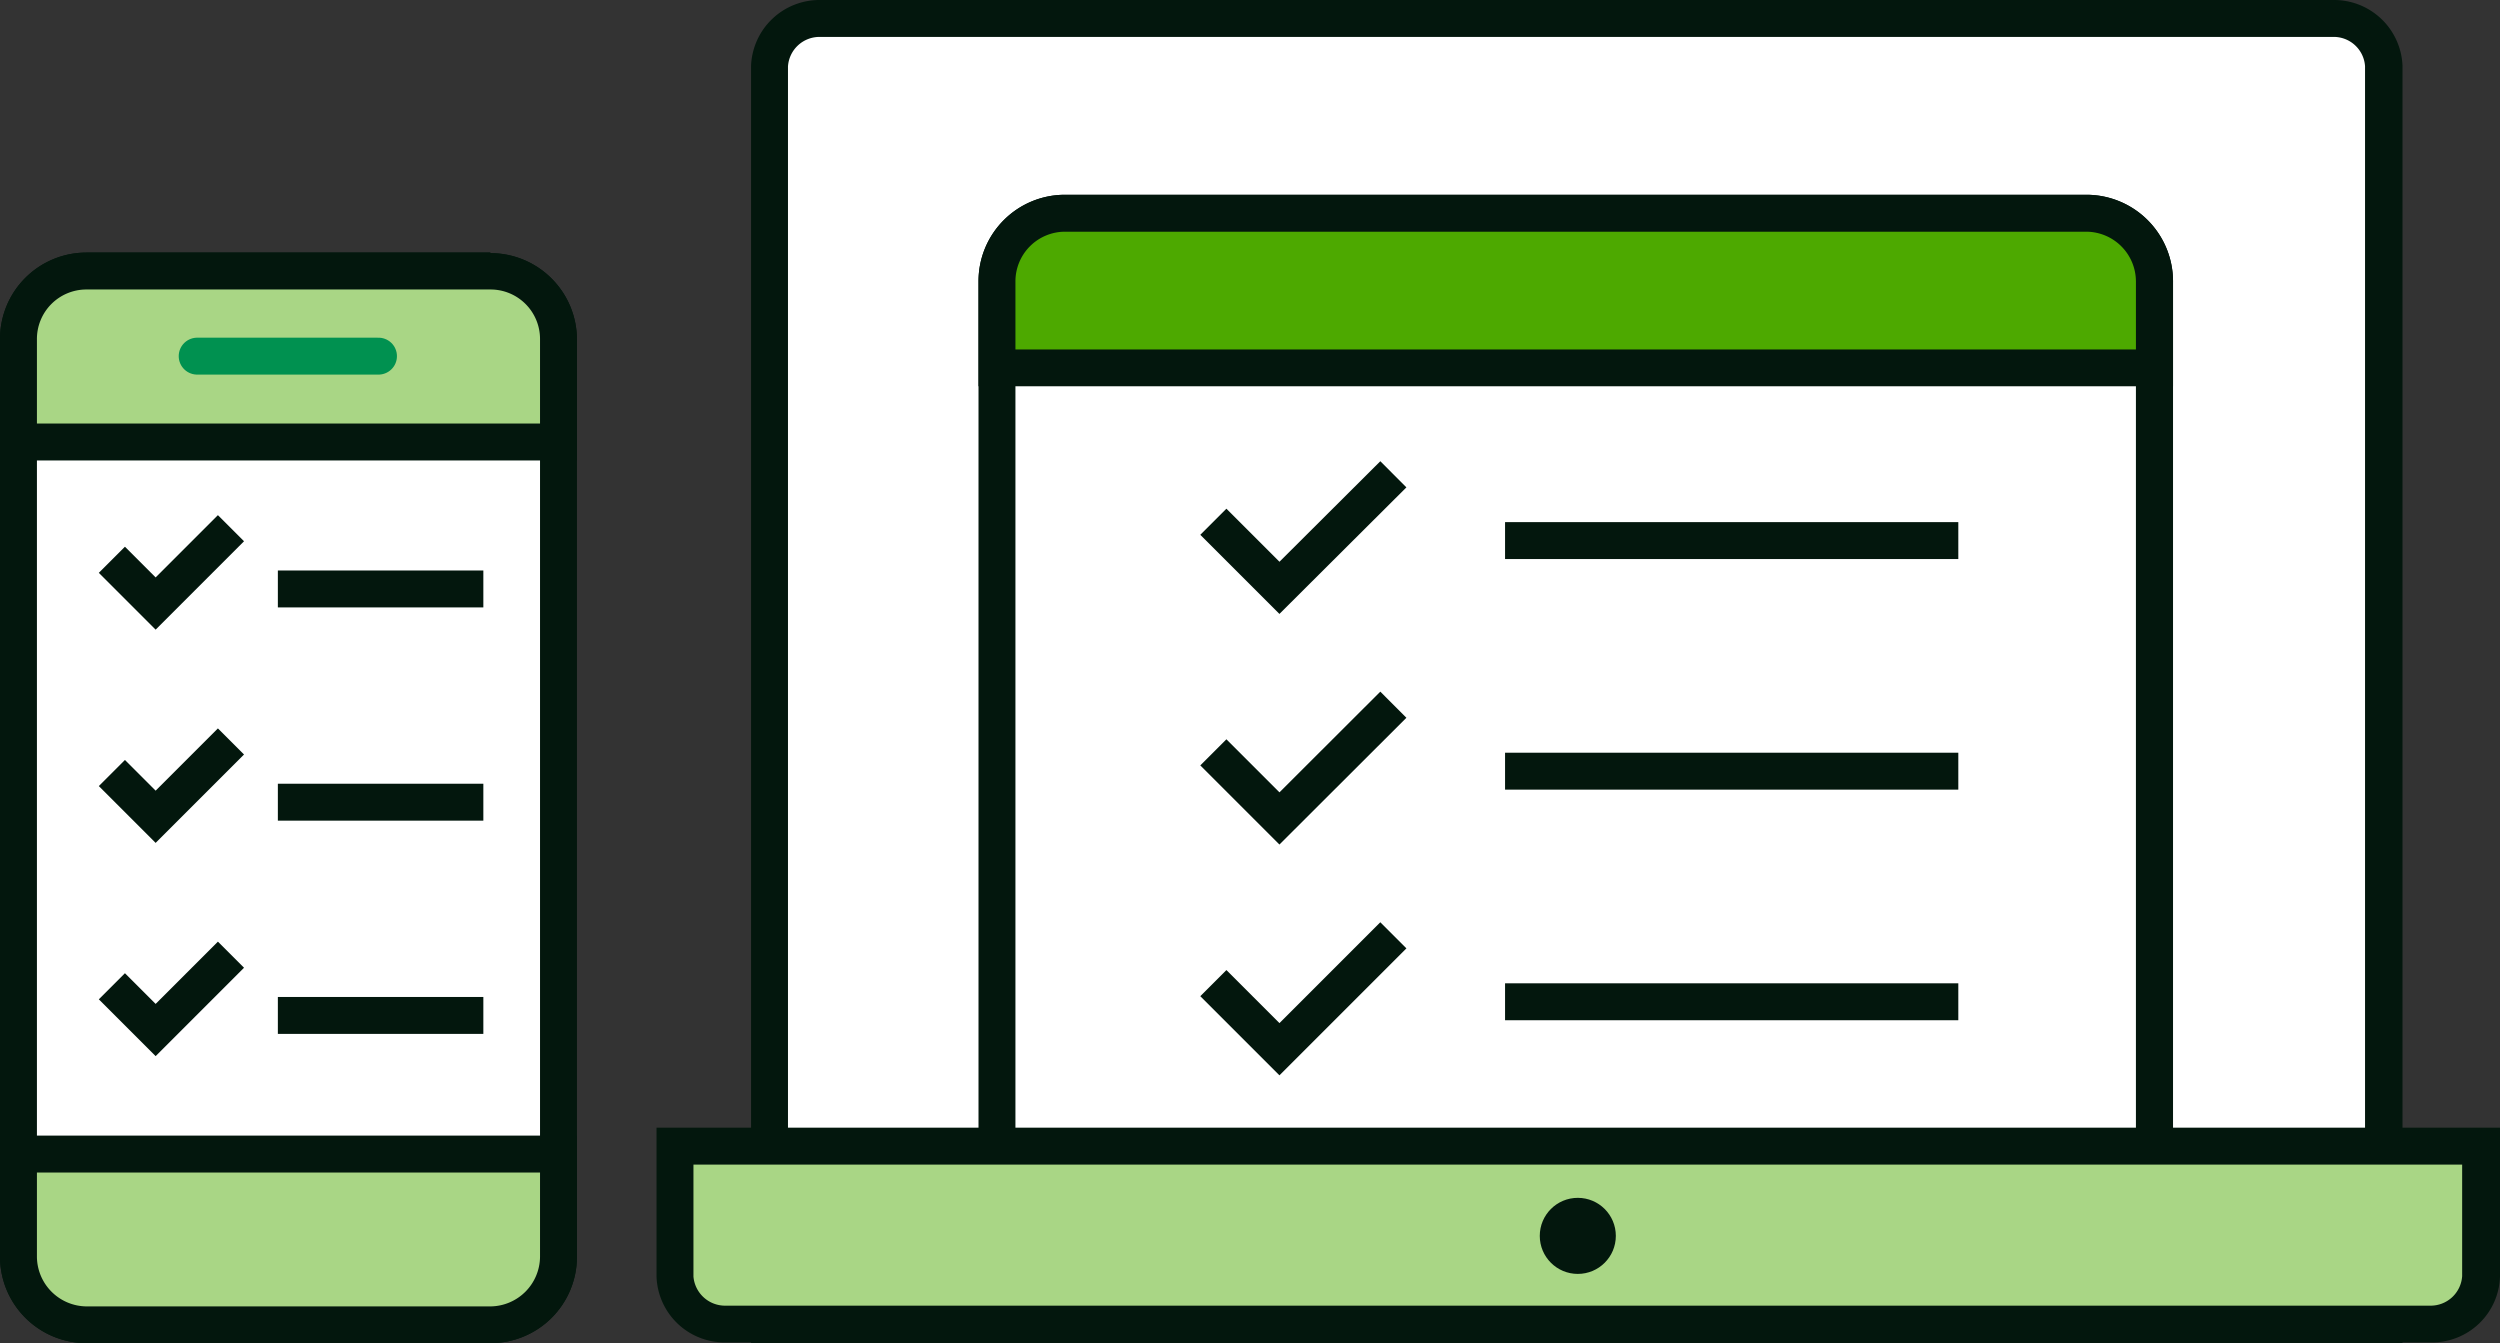 <svg xmlns="http://www.w3.org/2000/svg" width="135.41" height="72.75" viewBox="0 0 135.41 72.75"><rect x="0" y="0" width="135.41" height="72.75" fill="#333333" stroke="none"/><defs><style>.cls-1{fill:#fff;}.cls-2{fill:#03170d;}.cls-3{fill:#a9d685;}.cls-4{fill:#4da900;}.cls-5,.cls-6{fill:none;stroke-width:2px;}.cls-5{stroke:#03170d;stroke-miterlimit:10;}.cls-6{stroke:#009150;stroke-linecap:round;stroke-linejoin:round;}</style></defs><g id="icon_internet-loan_01"><path id="path" class="cls-1" d="M41.68,71.75V3.58A2.72,2.72,0,0,1,44.43,1h82a2.71,2.71,0,0,1,2.74,2.59V71.75Z"/><path id="Compound_path" data-name="Compound path" class="cls-2" d="M126.35,2a1.7,1.7,0,0,1,1.75,1.58V70.76H42.68V3.6A1.71,1.71,0,0,1,44.42,2h82m0-2h-82a3.71,3.71,0,0,0-3.74,3.58V72.75h89.45V3.58A3.71,3.71,0,0,0,126.39,0Z"/><path id="path-2" data-name="path" class="cls-1" d="M54,71.75V15.24a3.69,3.69,0,0,1,3.65-3.69H113a3.69,3.69,0,0,1,3.69,3.69h0V71.75Z"/><path id="Compound_path-2" data-name="Compound path" class="cls-2" d="M113,12.55a2.7,2.7,0,0,1,2.69,2.69V70.76H55V15.24a2.69,2.69,0,0,1,2.65-2.69H113m0-2H57.68A4.68,4.68,0,0,0,53,15.23h0V72.75h64.7V15.24A4.69,4.69,0,0,0,113,10.55Z"/><path id="path-3" data-name="path" class="cls-3" d="M39.3,71.75a2.71,2.71,0,0,1-2.74-2.58v-7h97.8v7.06a2.7,2.7,0,0,1-2.74,2.57Z"/><path id="Compound_path-3" data-name="Compound path" class="cls-2" d="M133.36,63.12v6a1.71,1.71,0,0,1-1.73,1.6H39.31a1.72,1.72,0,0,1-1.75-1.58V63.08h95.8m2-2H35.56v8.06a3.69,3.69,0,0,0,3.74,3.57h92.38a3.68,3.68,0,0,0,3.73-3.57V61.08Z"/><circle id="path-4" data-name="path" class="cls-2" cx="85.46" cy="66.94" r="2.06"/><path id="path-5" data-name="path" class="cls-4" d="M54,19.93V15.24a3.69,3.69,0,0,1,3.65-3.69H113a3.69,3.69,0,0,1,3.69,3.69h0v4.69Z"/><path id="Compound_path-4" data-name="Compound path" class="cls-2" d="M113,12.55a2.7,2.7,0,0,1,2.69,2.69v3.69H55V15.24a2.69,2.69,0,0,1,2.65-2.69H113m0-2H57.68A4.68,4.68,0,0,0,53,15.23h0v5.69h64.7V15.24A4.69,4.69,0,0,0,113,10.55Z"/><polyline id="path-6" data-name="path" class="cls-5" points="75.47 25.69 69.3 31.84 65.72 28.26"/><polyline id="path-7" data-name="path" class="cls-5" points="75.47 38.17 69.3 44.33 65.72 40.75"/><polyline id="path-8" data-name="path" class="cls-5" points="75.47 50.66 69.3 56.83 65.72 53.25"/><line id="path-9" data-name="path" class="cls-5" x1="81.52" y1="29.28" x2="106.07" y2="29.28"/><line id="path-10" data-name="path" class="cls-5" x1="81.52" y1="41.77" x2="106.07" y2="41.77"/><line id="path-11" data-name="path" class="cls-5" x1="81.52" y1="54.26" x2="106.07" y2="54.26"/><rect id="path-12" data-name="path" class="cls-1" x="1" y="14.68" width="29.25" height="57.08" rx="3.69"/><path id="Compound_path-5" data-name="Compound path" class="cls-2" d="M26.56,15.68a2.68,2.68,0,0,1,2.69,2.68V68.1a2.71,2.71,0,0,1-2.69,2.69H4.68A2.71,2.71,0,0,1,2,68.1V18.39a2.68,2.68,0,0,1,2.66-2.71H26.56m0-2H4.68A4.68,4.68,0,0,0,0,18.37V68.1a4.69,4.69,0,0,0,4.68,4.65H26.56a4.68,4.68,0,0,0,4.69-4.68h0V18.39a4.69,4.69,0,0,0-4.69-4.68h0Z"/><path id="path-13" data-name="path" class="cls-3" d="M1,23.91V18.39a3.68,3.68,0,0,1,3.66-3.71h21.9a3.69,3.69,0,0,1,3.69,3.68v5.58Z"/><path id="Compound_path-6" data-name="Compound path" class="cls-2" d="M26.56,15.68a2.68,2.68,0,0,1,2.69,2.68v4.58H2V18.39a2.68,2.68,0,0,1,2.66-2.71h21.9m0-2H4.68A4.68,4.68,0,0,0,0,18.37v6.57H31.25V18.39a4.69,4.69,0,0,0-4.69-4.68h0Z"/><path id="path-14" data-name="path" class="cls-3" d="M4.68,71.75A3.69,3.69,0,0,1,1,68.07H1V62.51H30.25v5.56a3.69,3.69,0,0,1-3.69,3.68Z"/><path id="Compound_path-7" data-name="Compound path" class="cls-2" d="M29.25,63.51v4.56a2.71,2.71,0,0,1-2.69,2.69H4.68A2.71,2.71,0,0,1,2,68.07V63.51H29.25m2-2H0v6.56a4.68,4.68,0,0,0,4.68,4.68H26.56a4.68,4.68,0,0,0,4.69-4.68h0Z"/><path id="path-15" data-name="path" class="cls-6" d="M10.68,19.29H20.5"/><polyline id="path-16" data-name="path" class="cls-5" points="12.51 28.61 8.43 32.69 6.06 30.32"/><line id="path-17" data-name="path" class="cls-5" x1="15.05" y1="31.9" x2="26.18" y2="31.9"/><polyline id="path-18" data-name="path" class="cls-5" points="12.51 40.16 8.43 44.24 6.06 41.87"/><line id="path-19" data-name="path" class="cls-5" x1="15.05" y1="43.45" x2="26.18" y2="43.45"/><polyline id="path-20" data-name="path" class="cls-5" points="12.51 51.71 8.43 55.79 6.06 53.42"/><line id="path-21" data-name="path" class="cls-5" x1="15.05" y1="55" x2="26.18" y2="55"/></g></svg>